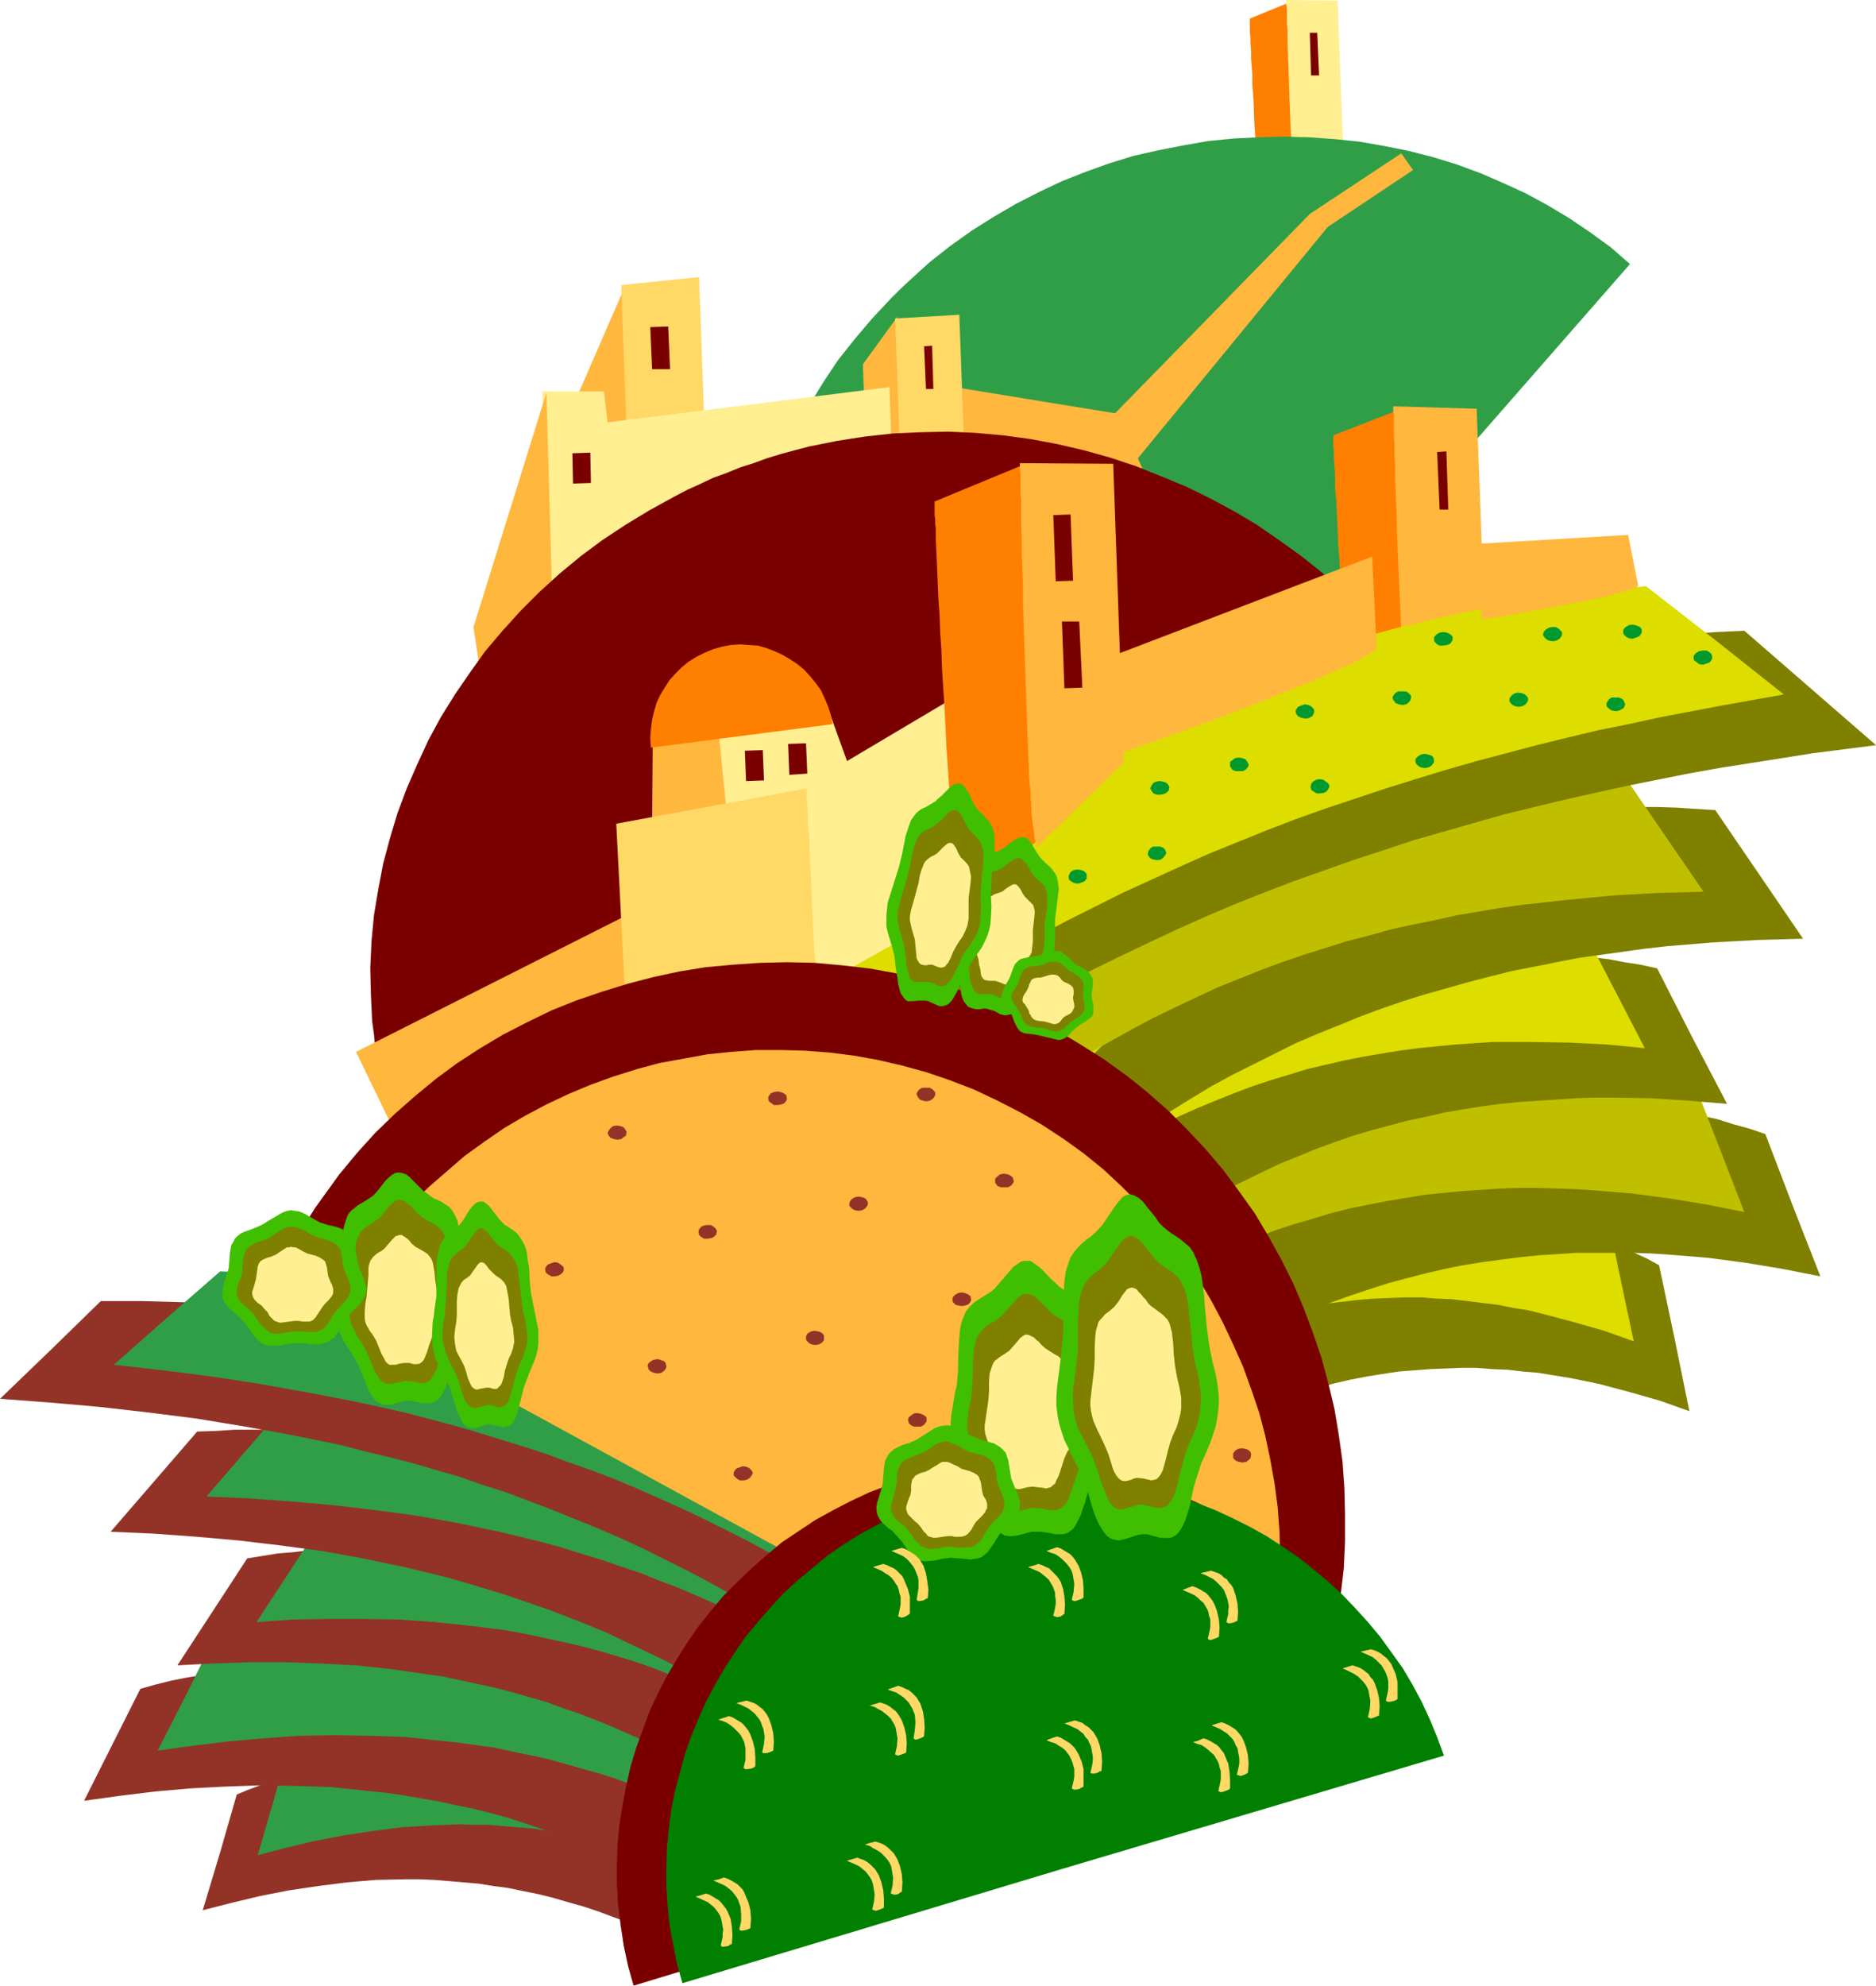 <svg xmlns="http://www.w3.org/2000/svg" fill-rule="evenodd" height="518.812" preserveAspectRatio="none" stroke-linecap="round" viewBox="0 0 3035 3211" width="490.455"><style>.brush1{fill:#ff7f00}.pen1{stroke:none}.brush2{fill:#ffef91}.brush3{fill:#309e47}.brush4{fill:#ffb73d}.brush5{fill:#ffd866}.brush6{fill:#7a0000}.brush7{fill:#933226}.brush8{fill:#7f7f00}.brush9{fill:#dd0}.brush10{fill:#bfbf00}.brush12{fill:#3fbf00}</style><path class="pen1 brush1" d="M2045 351h-1l-1-2-1-4-1-5-1-7-1-8-1-10-1-10-1-12-1-12-1-14-1-13-2-29-2-31-1-30-2-29v-15l-1-13-1-13V82l-1-11V61l-1-8V30l71-29 5 292-53 58z"/><path class="pen1 brush2" d="m2098 300-2-2v-4l-1-5-1-6-1-8-1-9-1-10-1-10v-12l-1-12-1-13-1-28-1-28-1-28-1-28-1-25V48l-1-10V13l-1-5V0l83 1 9 238-75 61z"/><path class="pen1 brush3" d="m2077 1067 560-640-31-27-33-24-34-23-35-21-35-19-37-17-37-16-38-14-39-12-39-10-40-8-40-7-40-4-41-3-41-1-40 1-41 2-41 4-40 7-41 8-40 9-39 12-39 14-38 15-38 18-37 19-36 21-35 22-35 25-33 26-32 29-15 14-16 16-15 16-15 16-28 33-27 34-24 36-22 36-20 36-19 38-17 37-14 39-13 39-11 39-9 39-7 40-5 40-3 40-1 39 1 40 2 40 5 39 7 39 8 39 10 38 13 37 14 37 16 37 18 35 20 35 23 34 11 17 12 16 13 16 13 15 14 16 14 15 15 15 15 15 642-588z"/><path class="pen1 brush4" d="m1452 512-56 77 4 121 61-1-9-197zm-440-51L849 836l22 153 155-231-14-297zm520 163 276 45 40 88-304-41-12-92z"/><path class="pen1 brush4" d="m1775 698 344-352 148-98 19 27-138 92-321 391-52-60z"/><path class="pen1 brush5" d="m1015 735-10-274 126-13 9 252-125 35z"/><path class="pen1 brush2" d="m877 633 14 351 551-274-3-84-456 57-6-50H877z"/><path class="pen1 brush5" d="m1455 703-7-188 104-6 7 192-104 2z"/><path class="pen1 brush4" d="m884 635-118 379 23 154 104-213-9-320z"/><path class="pen1 brush6" d="m1523 1569 887-253-8-21-8-20-8-21-9-20-10-19-9-20-22-38-23-37-25-35-27-35-28-32-30-32-31-31-32-28-35-28-35-25-36-25-37-22-39-21-39-19-41-17-40-16-42-14-43-12-43-10-43-8-44-6-45-4-44-2-45 1-45 2-45 5-45 7-45 9-23 6-22 6-23 7-22 8-22 7-22 9-22 8-21 10-20 9-21 11-40 22-38 23-38 25-35 26-34 28-33 30-31 31-29 32-28 33-25 35-24 35-23 37-20 37-18 39-17 39-15 40-12 40-11 41-8 42-7 42-4 42-2 43 1 43 2 43 3 22 2 22 4 21 4 22 4 21 5 22 6 22 6 21 887-255z"/><path class="pen1 brush4" d="m664 1883-88-182 432-218 7 15 7 16 16 37 17 36 8 17 7 15-406 264z"/><path class="pen1 brush1" d="m2199 1250-1 1v-1l-1-1-1-2-1-3-1-4-1-4v-5l-2-5v-7l-2-13-2-17-2-18-2-19-2-22-1-22-2-24-2-24-2-26-3-51-3-52-1-25-2-25-1-24-1-23-1-22-2-21v-18l-1-17-1-15v-13l-1-6v-18l113-44 37 490-108 100z"/><path class="pen1 brush4" d="M2283 1149h-2l-1-2v-2l-1-2-1-3-1-4-1-4-1-11-2-12-1-15-2-16-1-18-1-19-1-21-1-21-1-22-1-23-2-46-2-47-1-45-1-22-1-20v-20l-1-18v-17l-1-15v-34l-1-4v-9l135 4 15 402-121 86z"/><path class="pen1 brush7" d="m383 2902 19-8 19-7 20-7 39-12 21-5 20-4 20-4 21-3 20-2 21-1 21-1h22l22 1 21 2 22 2 23 3 22 5 23 5 23 6 23 7 23 9 24 9 24 10 24 11 25 12 25 14 25 14 26 16 25 17 26 17 26 19-3 58-4 58-25-12-24-11-25-11-25-9-24-9-24-8-25-7-24-7-24-6-25-5-24-5-23-3-25-4-24-2-23-2-24-2-24-1h-24l-47 1-47 4-47 6-47 7-46 9-46 11-47 12 28-93 27-94z"/><path class="pen1 brush3" d="m470 2814 20-8 19-8 20-7 19-6 21-6 19-5 21-4 20-4 21-3 21-2 21-1 21-1h21l22 1 22 2 22 2 22 3 22 5 23 5 23 6 23 7 24 9 23 9 25 10 24 11 24 12 25 14 25 14 25 16 26 17 26 17 26 19-3 58-3 57-25-11-24-11-25-11-25-9-24-9-25-8-25-7-24-7-24-6-24-5-24-5-24-3-24-4-25-2-23-2-24-2h-24l-23-1-48 2-47 3-47 6-46 7-47 9-46 11-46 12 27-93 26-93z"/><path class="pen1 brush7" d="m227 2731 25-7 24-6 25-5 24-4 25-4 25-4 25-2 25-2 25-1 26-1 25 1 26 1 26 2 26 3 26 3 26 5 26 5 27 6 27 8 27 8 26 9 28 10 27 11 27 12 28 13 28 15 28 15 28 17 29 17 29 19 29 20 29 22-24 114-29-14-28-14-28-12-29-11-28-12-28-9-29-10-28-9-29-8-28-7-29-6-28-6-29-5-28-5-29-4-29-3-57-6-57-2-57-1-57 2-58 3-57 5-57 7-58 8 91-181z"/><path class="pen1 brush3" d="m346 2650 25-7 24-6 25-5 24-4 25-4 25-3 25-3 25-2 26-1 25-1 26 1 26 1 25 2 26 3 26 3 27 5 26 5 26 6 27 8 27 8 27 9 27 10 28 11 27 12 28 14 28 14 28 15 28 17 28 17 29 19 29 20 29 21-25 114-28-13-28-13-29-13-28-12-29-10-28-11-28-9-29-8-28-8-29-8-28-6-29-6-28-6-29-4-28-4-29-3-57-6-57-2-57-1-58 1-57 4-57 5-58 7-57 8 46-90 45-91z"/><path class="pen1 brush7" d="m400 2520 50-8 25-2 25-3 25-1 25-2h51l25 2 25 1 26 3 25 3 25 4 26 6 25 5 26 7 25 8 26 8 26 10 26 10 25 12 26 12 26 14 25 14 27 16 25 17 26 18 26 19 26 20 27 21 26 23 26 24-39 110-26-16-27-16-26-14-27-15-27-13-27-12-27-12-27-11-28-11-27-9-27-10-28-8-28-8-27-7-28-6-28-6-28-6-28-4-56-8-57-6-57-3-58-2h-57l-58 2-58 3 113-173z"/><path class="pen1 brush3" d="m528 2450 25-5 25-3 25-3 25-2 25-2 26-1h50l25 1 26 2 25 2 25 4 26 4 25 5 26 6 25 7 26 8 25 8 26 10 26 11 25 11 26 13 26 13 26 15 26 15 25 17 27 18 26 19 25 20 27 22 26 22 26 24-39 111-26-17-27-15-26-15-27-14-27-14-26-12-28-12-27-11-27-11-27-10-28-9-27-8-28-8-28-7-28-6-27-6-29-6-28-5-56-7-57-6-57-4-58-1h-57l-58 1-58 4 57-87 56-86z"/><path class="pen1 brush7" d="m319 2315 30-1 30-2h59l30 1 30 2 30 2 30 3 30 4 29 5 30 5 30 6 30 7 30 8 30 9 30 9 30 11 30 11 29 12 30 14 31 14 30 16 30 16 30 18 30 18 30 20 30 21 30 22 30 23 30 24 31 25 30 27-50 108-31-19-30-19-31-18-32-17-31-16-31-15-32-15-31-15-32-13-33-13-32-12-32-11-32-11-33-10-33-10-32-9-33-8-33-8-34-7-33-7-67-12-67-9-68-8-68-6-69-5-69-3 70-81 70-81z"/><path class="pen1 brush3" d="m474 2258 30-1 29-1 30-1 30 1h30l30 2 30 2 29 3 30 4 30 5 30 5 30 6 29 7 31 8 29 9 30 9 30 11 30 11 30 12 30 14 30 14 30 16 30 16 30 17 30 19 30 20 30 21 30 21 30 23 30 25 31 25 30 27-50 108-30-19-31-19-31-17-31-17-32-17-31-15-31-15-32-14-32-14-32-12-32-13-33-11-32-11-33-10-32-10-33-9-33-8-33-8-34-7-33-7-67-12-67-9-68-8-68-6-69-5-68-3 70-81 70-81z"/><path class="pen1 brush7" d="M163 2104h69l35 1 35 1 34 2 35 3 34 4 35 4 35 5 34 6 35 6 35 8 34 7 35 10 35 9 35 11 35 12 34 13 35 13 35 15 35 15 35 17 35 18 35 18 35 20 35 21 35 22 35 23 35 25 35 25 35 27 35 28-57 107-36-21-36-20-36-19-36-18-36-18-37-17-37-16-37-15-37-15-37-14-37-14-38-12-37-13-38-11-38-11-39-10-38-9-38-10-39-8-39-8-77-14-79-13-79-10-79-9-80-7-80-6 82-79 81-79z"/><path class="pen1 brush3" d="m356 2056 34 1 35 1 34 2 35 3 34 4 35 4 34 5 34 5 35 7 34 7 34 8 34 9 34 9 35 11 34 11 34 12 34 13 34 14 34 15 34 16 34 17 34 18 33 19 34 20 34 22 34 22 33 23 34 25 34 26 33 27 33 28 34 29-31 53-32 52-34-22-35-22-35-20-35-20-35-19-36-18-36-18-36-17-36-16-36-16-36-15-37-14-37-13-38-14-37-12-75-23-38-11-38-10-38-10-77-17-78-15-78-14-78-12-79-10-80-9 86-76 86-75z"/><path class="pen1 brush8" d="m2684 2046-20-11-20-9-21-9-21-9-20-7-22-7-21-6-22-5-21-4-22-3-23-3-22-1h-23l-23 1-23 1-23 3-24 4-24 5-24 6-25 8-25 8-25 10-26 11-26 12-26 14-27 15-27 16-27 17-27 19-28 21-28 22-29 23 1 72 1 72 27-14 27-13 26-13 27-11 26-11 27-9 26-9 26-8 26-7 26-6 26-5 25-4 26-4 26-2 25-2 25-1 25-1h26l25 2 25 1 25 3 25 2 24 4 25 4 25 5 24 5 49 13 49 14 48 17-24-118-25-118z"/><path class="pen1 brush9" d="m2594 1933-20-11-21-10-20-9-21-8-21-7-21-7-21-6-21-5-22-5-22-3-22-2-23-1-23-1-23 1-23 2-23 2-24 4-24 6-25 5-24 8-25 8-25 10-26 11-26 13-26 13-27 15-26 16-28 18-27 19-28 20-29 22-28 23 1 72 1 72 27-14 27-13 26-13 27-11 26-11 27-9 26-9 26-8 26-6 26-7 26-5 25-4 26-3 26-3 25-2 25-1 26-1h25l25 2 25 1 25 3 24 3 25 3 25 5 25 4 24 6 49 13 49 14 48 17-25-118-24-118z"/><path class="pen1 brush8" d="m2856 1834-26-9-26-7-25-8-27-6-26-5-26-4-27-4-26-3-27-2-27-1h-54l-28 2-28 3-27 4-28 5-29 7-28 7-28 9-29 9-30 11-29 12-29 13-30 15-30 16-30 18-31 18-30 20-31 22-31 23-32 24-32 26 11 72 10 72 31-17 30-16 31-15 31-14 30-13 31-12 31-11 30-10 31-10 30-8 31-8 30-7 30-6 31-5 30-4 31-4 30-3 31-2 30-2h91l31 1 30 2 61 5 61 8 60 10 61 12-45-115-44-115z"/><path class="pen1 brush10" d="m2733 1731-26-9-26-8-25-7-27-6-26-6-26-4-26-4-27-3-27-2-27-1h-54l-28 2-27 3-28 4-28 5-29 6-28 8-29 8-28 10-29 11-30 12-29 13-30 15-30 16-30 17-31 19-30 20-31 22-31 23-32 24-31 26 10 72 11 72 30-17 31-16 30-15 31-14 31-13 30-12 31-12 30-10 31-9 30-9 31-8 30-6 31-6 30-5 31-5 30-3 31-3 30-2 31-2 30-1h30l31 1 30 1 31 2 60 5 61 8 61 10 60 12-45-116-44-113z"/><path class="pen1 brush8" d="m2681 1566-27-6-26-4-26-5-27-3-27-3-26-2-27-1h-27l-27 1-26 2-27 2-27 4-28 5-27 6-27 6-27 9-28 9-27 10-28 11-27 13-28 14-28 15-28 16-28 18-28 19-28 21-29 21-28 24-28 24-29 26-29 28-29 29 18 71 18 70 29-20 28-19 29-19 30-17 28-16 30-15 29-14 29-14 30-12 29-12 30-11 29-10 30-9 30-8 30-8 29-6 30-7 30-5 31-5 30-4 30-3 30-2 31-2 30-2 31-1h30l61 1 61 4 62 5-57-109-56-110z"/><path class="pen1 brush9" d="m2547 1475-26-6-26-5-27-4-26-4-27-2-27-2-26-1h-27l-27 1-27 2-27 2-27 4-27 5-27 6-27 7-27 8-28 9-27 10-28 11-28 13-28 14-27 15-28 17-28 17-29 19-28 21-28 22-28 23-29 25-29 26-28 27-29 30 18 70 18 70 29-20 28-19 29-18 29-17 29-16 29-15 30-15 29-13 29-12 30-12 29-11 30-10 30-9 29-9 30-7 30-7 30-6 30-5 30-5 30-4 31-3 30-3 30-2 31-2h61l61 1 61 3 62 6-57-110-57-110z"/><path class="pen1 brush8" d="m2775 1310-32-2-31-2-32-1h-63l-32 2-31 2-32 3-32 4-32 5-32 6-32 7-32 9-32 9-32 10-32 12-32 12-32 14-33 15-32 16-32 17-33 19-33 20-32 21-33 23-32 24-33 25-33 27-33 29-33 29-33 32-33 33 24 68 24 68 33-24 34-22 33-22 34-21 33-20 35-19 34-17 34-17 34-17 35-15 35-14 34-14 35-13 35-12 35-11 36-10 35-10 35-9 36-9 36-7 35-7 36-7 36-5 36-5 36-5 36-4 73-6 73-4 73-2-71-104-71-104z"/><path class="pen1 brush10" d="m2614 1235-32-2-31-2-32-1h-63l-32 2-32 2-32 3-31 4-32 5-32 7-32 6-32 9-32 9-32 10-32 11-32 13-33 14-32 15-32 16-33 17-32 19-33 20-32 21-33 23-33 24-33 25-32 27-33 28-34 30-32 32-34 33 24 68 24 68 33-24 34-22 33-22 34-21 34-19 34-19 34-18 35-17 34-16 34-16 35-14 35-14 35-13 35-12 35-11 35-11 35-9 36-10 36-8 35-7 36-8 36-6 35-6 36-5 37-4 36-4 73-7 72-4 74-2-142-207z"/><path class="pen1 brush8" d="m2822 1020-44 2-44 3-44 4-44 5-44 5-44 7-45 7-43 8-44 9-44 10-44 11-45 12-43 13-44 14-44 16-44 16-44 18-44 18-44 21-44 21-44 22-44 24-43 25-44 26-44 28-44 29-44 31-44 32-43 33-44 35-44 37-44 38 39 65 38 64 44-29 45-28 45-27 46-25 46-26 45-24 47-23 46-22 47-22 47-21 47-20 48-19 47-18 48-17 48-17 49-16 48-16 49-14 49-14 49-14 99-24 49-11 50-11 50-10 50-10 50-9 51-8 101-16 102-13-213-185z"/><path class="pen1 brush4" d="m1167 1174 14 149-126 7 1-129 111-27z"/><path class="pen1 brush2" d="m1175 1308-14-140 174-35 47 130-207 45z"/><path class="pen1 brush9" d="m2663 948-44 4-44 4-44 6-44 7-44 7-44 8-43 9-44 10-43 10-44 12-43 13-44 14-43 15-43 15-43 17-43 19-43 19-43 20-43 22-43 23-42 24-43 25-42 27-42 28-43 29-42 31-42 33-42 33-42 35-42 37-41 38-42 40 42 63 21 31 21 32 44-31 43-29 44-29 44-28 44-27 45-25 44-26 45-24 46-23 46-23 46-21 46-21 47-21 47-19 47-19 47-18 48-17 48-16 48-16 48-15 49-15 49-14 49-13 49-13 49-12 50-12 50-10 50-11 100-19 101-18-111-88-112-87z"/><path class="pen1 brush2" d="m1584 1449-12-338-283 168 1 19v39l-1 21-1 44-2 46-2 45-2 44v22l-1 21v39l303-170z"/><path class="pen1 brush5" d="m1013 1644-16-312 308-57v18l2 19v21l2 20 2 44 2 46 2 45 2 45 2 21 1 21 1 20 1 18-309 31z"/><path class="pen1 brush1" d="m1200 1190 147-19-3-15-4-13-6-14-6-13-8-11-9-11-10-11-11-9-12-8-12-7-13-6-13-5-14-4-15-1-14-1-15 1-15 3-14 4-14 6-12 6-13 8-11 9-10 10-10 11-7 11-8 13-6 13-4 14-3 13-2 15-1 15 1 15 147-19z"/><path class="pen1 brush6" d="m1277 2439 801 431 10-19 9-21 9-20 9-20 8-21 7-21 13-41 10-43 9-43 7-42 5-43 2-43v-43l-1-43-3-43-6-43-7-42-10-42-11-41-14-41-15-40-17-40-19-38-21-38-22-37-25-35-26-35-28-33-30-32-31-31-33-29-17-14-18-14-18-13-18-13-19-12-19-12-20-12-20-11-21-10-21-11-21-9-21-9-21-9-22-8-22-7-21-7-44-12-44-10-44-8-44-5-44-4-44-1-44 1-44 3-44 4-43 7-42 9-42 11-42 13-41 14-40 16-39 19-39 20-37 22-37 24-34 25-34 28-33 29-32 31-29 32-29 35-26 36-13 18-12 19-12 19-12 20 803 428z"/><path class="pen1 brush4" d="m1265 2506 718 395 18-37 15-37 14-38 11-38 10-39 8-39 6-39 4-39 2-40v-39l-1-39-3-40-5-38-7-39-8-38-10-38-13-38-13-36-16-36-17-36-18-34-20-34-22-33-24-32-25-30-27-29-28-28-29-27-32-26-32-23-35-23-35-20-37-19-38-18-39-15-38-13-40-11-39-9-39-7-40-5-40-3-39-1h-39l-40 3-39 4-38 7-39 7-37 10-38 12-36 13-36 15-36 17-34 18-34 20-32 22-32 23-30 26-30 26-28 28-26 30-26 31-24 33-22 34-21 36 720 393z"/><path class="pen1 brush6" d="m1657 3019 633-188-11-32-12-30-14-29-15-29-17-28-18-27-19-25-20-25-22-24-22-23-23-22-24-21-26-19-26-18-26-17-28-16-28-15-29-13-29-12-30-10-30-9-31-8-31-6-32-4-31-4-32-1h-32l-33 2-32 4-32 5-32 7-32 9-32 10-32 12-30 14-29 15-29 16-27 18-27 18-25 21-24 21-23 22-23 23-20 24-20 25-18 26-17 27-16 27-15 29-13 28-11 30-11 30-9 30-7 31-6 32-5 31-3 32-1 33v32l2 32 4 33 5 33 7 33 9 32 632-192z"/><path class="pen1" style="fill:#007f00" d="m1719 3022 617-183-11-30-12-29-13-28-15-28-16-27-18-25-18-25-20-24-21-23-21-22-23-21-24-20-24-19-25-17-26-17-27-15-28-14-28-13-28-11-29-10-30-9-30-7-30-6-31-4-31-3-31-2-31 1-31 1-32 4-31 5-31 7-32 8-31 10-30 12-30 13-28 15-28 15-27 17-26 18-24 20-24 20-23 21-21 23-20 23-20 24-17 25-17 26-15 26-15 28-12 27-12 29-10 29-8 29-8 30-6 30-4 31-3 30-1 31v32l2 31 3 31 6 32 6 31 9 32 615-185z"/><path class="pen1 brush1" d="M1560 1462h-1l-1-1-1-1-1-2-1-4-1-4-1-5-1-6-1-6-1-8-2-8v-9l-2-9-1-10-2-21-2-24-2-25-2-27-2-28-2-29-2-30-3-62-4-61-1-31-2-29-1-29-2-27-1-26-1-24-1-23-1-20v-18l-1-8v-7l-1-7v-22l145-60 41 591-138 120z"/><path class="pen1 brush4" d="m1679 1368-1 1-1-1v-1l-1-3-1-3-1-4-1-5v-5l-1-7-1-6-2-16-1-18-1-21-2-22-1-25-1-25-1-27-1-28-1-28-2-59-2-58-1-29v-28l-1-28-1-26v-24l-1-24v-40l-1-9v-34l-1-5v-11l151 1 17 483-139 135z"/><path class="pen1 brush4" d="M2227 1046v1l-1 2-1 1-2 2-3 2-3 3-9 4-10 6-11 6-14 6-15 7-16 7-18 8-18 7-20 8-40 16-41 16-42 16-40 15-20 7-18 6-18 7-16 5-15 6-14 5-12 4-10 4-8 2-3 1-3 2h-2l-2 1h-1l-29-150 468-179 7 146zm423-100v2l-3 2-3 1-5 2-6 2-7 2-8 2-8 2-9 3-10 2-21 5-23 4-24 5-23 4-23 4-21 4-9 2-10 1-8 2-8 1-6 1-6 1-4 1h-4l-2 1h-1l-18-122 254-15 16 81z"/><path class="pen1 brush12" d="M1660 2039h7l6 4 7 5 7 6 13 14 7 6 6 6 7 5 8 4 14 7 7 4 7 6 6 7 5 8 4 10 3 12 3 12 1 12 2 26 2 13 1 12 6 24 3 12 3 13 3 11 2 13v24l-2 12-3 11-4 10-4 10-11 18-5 9-4 10-4 10-4 11-3 12-4 11-3 10-5 10-5 9-2 3-3 3-4 3-3 2-7 2h-14l-8-2-7-1-8-1h-14l-8 2-7 2-8 2-7 1h-7l-7-1-3-2-4-2-3-3-3-4-6-8-5-9-4-10-9-23-4-10-5-10-5-9-6-9-12-18-5-9-5-10-4-10-2-12-2-12v-12l1-13 2-12 4-24 3-12 1-13 1-12v-13l1-26 1-13 1-12 2-11 4-11 4-9 6-7 6-6 7-5 13-8 8-5 6-5 6-7 12-14 6-7 6-7 7-5 6-4 4-1h4z"/><path class="pen1 brush8" d="m1661 2092 5 1 6 2 5 4 5 5 6 6 5 5 5 5 5 5 6 4 5 3 12 6 6 3 5 4 4 6 5 6 3 9 2 8 2 10 2 10 1 20 2 20 5 19 2 10 3 10 2 9 2 10v19l-2 9-2 9-3 8-4 8-8 14-7 15-3 8-3 9-3 9-3 9-3 8-3 8-4 7-5 5-5 3-5 2h-12l-12-3h-6l-6-1-6 1-5 1-12 3-5 1h-6l-6-1-6-3-4-5-5-6-4-7-3-9-7-17-4-9-3-8-9-14-4-7-5-7-4-7-4-8-3-8-2-10-1-9v-10l2-19 4-20 2-19 1-20v-20l1-10 1-10 2-9 2-8 4-7 5-6 4-5 6-4 5-3 6-3 5-4 5-4 5-5 5-6 10-11 5-6 5-4 5-3 6-1z"/><path class="pen1 brush2" d="m1661 2158 4 1 4 2 4 2 4 4 4 3 3 4 8 7 8 5 3 2 5 3 4 2 3 3 4 4 3 4 2 6 2 6 2 14 1 8v7l2 14 3 14 4 13 2 14 1 7-1 6-1 7-1 6-5 11-3 6-3 4-5 11-8 25-2 5-3 6-2 5-4 3-3 3-4 1-4 1-4-1-9-1-8-1-9 1-8 2-4 1h-4l-4-1-4-2-3-4-4-4-2-5-3-6-2-6-3-6-5-12-6-10-6-10-6-11-2-6-2-6-1-7v-7l2-13 2-14 2-14 1-14v-15l1-14 2-6 2-6 2-5 3-4 4-3 4-3 8-5 7-5 7-8 7-8 3-4 4-3 3-2 4-1z"/><path class="pen1 brush12" d="m645 1896 6 1 6 2 5 4 6 6 11 11 6 6 6 4 5 4 6 4 7 3 6 3 6 4 6 4 5 6 4 7 4 9 2 9 2 11 2 10 1 22 3 22 4 20 3 10 2 10 4 20 1 11v10l-1 10-3 9-3 9-4 8-9 15-8 16-3 9-3 9-3 10-3 10-3 9-4 8-4 7-5 6-6 3-6 2h-12l-12-2-7-2h-6l-6 1-6 1-13 4-6 1h-6l-6-2-6-3-5-5-5-7-4-8-4-9-7-18-4-9-4-9-9-15-5-7-5-8-4-7-4-9-4-9-2-9-1-11v-10l3-21 3-21 3-20 1-22v-22l1-10 1-11 2-9 3-9 3-8 5-6 6-5 5-4 12-7 6-4 6-4 5-5 5-6 10-13 5-5 6-5 5-3 6-1z"/><path class="pen1 brush8" d="m646 1940 5 1 5 2 4 4 5 4 8 9 5 4 4 4 10 6 10 5 4 3 5 4 4 4 3 6 3 7 2 8 2 16 2 17 2 17 4 16 4 16 3 16v16l-2 8-2 7-2 7-3 7-7 12-6 12-5 15-5 15-2 7-4 7-3 5-3 5-5 3-4 1-5 1-5-1-10-2-10-1-10 2-10 2-5 1h-4l-5-1-5-3-4-4-3-5-4-6-3-7-3-7-3-8-6-13-7-13-8-11-6-13-3-7-2-8-1-8v-8l2-17 1-8 2-8 2-17 1-16v-18l2-16 1-8 3-7 3-6 3-5 5-4 4-3 9-6 9-6 5-4 3-5 4-5 4-5 5-4 4-4 4-3 5-1z"/><path class="pen1 brush2" d="M647 1997h3l3 2 3 2 4 3 3 3 3 4 6 5 7 4 7 4 6 4 3 4 3 4 2 5 1 5 2 12 1 12 2 12 5 23 2 11v12l-1 5-1 5-4 9-5 9-4 9-4 11-3 10-4 10-2 4-3 3-3 2-4 1h-6l-7-2h-8l-7 1-7 2h-10l-3-2-3-3-2-4-5-9-4-10-4-10-5-9-6-8-5-9-2-5-1-6v-11l1-12 2-12 1-11 1-12 1-12v-12l1-5 2-6 2-3 3-4 6-5 3-2 4-2 5-4 6-7 6-7 3-3 3-3 3-1 4-1z"/><path class="pen1 brush12" d="M1656 1354h-4l-5 1-5 3-5 3-5 4-5 4-9 6-11 4-5 1-5 2-5 2-4 3-5 4-4 4-4 6-3 7-5 16-2 8-2 8-5 16-6 15-6 15-6 15-2 7-1 8v8l1 7 2 7 2 7 4 12 4 13 2 15 2 7v8l1 7 2 7 2 5 4 5 3 4 5 2 4 1 5 1h5l5-1h5l4 1 10 3 9 5 4 1 5 1 4-1 5-1 5-4 4-4 5-6 4-6 8-13 7-13 9-10 10-10 4-5 4-6 4-6 2-7 3-8 1-8 1-16v-32l2-16 2-16 1-9 1-8-1-7-1-7-2-7-3-5-3-4-3-4-8-7-4-4-4-4-3-4-4-6-6-10-3-5-3-4-4-4-5-1z"/><path class="pen1 brush8" d="M1650 1388h-4l-4 1-3 2-4 2-8 6-4 3-4 3-8 3-8 2-4 2-3 2-4 3-3 4-3 5-2 5-5 12-7 26-5 11-5 12-4 12-1 6-1 6v12l3 11 2 5 2 5 3 10 2 12 1 12 3 11 2 4 2 4 3 3 3 2h4l4 1 7-1 8 1 7 3 8 3 3 1h8l3-1 4-3 3-4 7-9 6-10 6-9 7-9 4-4 4-4 6-8 3-5 2-6 2-6 1-6 1-13v-25l2-13 2-13v-19l-1-6-1-4-2-5-6-6-6-5-6-6-5-8-5-9-3-4-3-3-3-3-3-1z"/><path class="pen1 brush2" d="M1643 1430h-3l-3 1-5 3-6 4-2 2-3 2-6 2-3 1-3 1-5 3-3 2-2 3-2 3-2 4-3 8-2 9-3 9-7 17-2 9-2 8v9l2 7 5 14 1 9 2 8 1 8 1 3 2 3 2 2 2 1 6 1h10l6 2 5 2 5 2h3l2-1 3-2 3-3 4-6 2-4 2-4 5-7 4-6 6-5 5-7 2-3 2-4 1-9 1-9v-18l1-9 1-9 1-9v-4l-1-4-1-4-1-2-5-5-4-4-4-4-4-6-3-6-4-5-2-2-2-1z"/><path class="pen1 brush12" d="m1828 1931 3 1 4 1 3 2 4 2 7 6 6 8 14 17 6 9 7 7 7 6 7 5 8 5 7 5 7 6 7 6 6 9 2 5 3 6 4 12 4 15 2 15 2 15 1 16 3 33 2 15 2 16 3 15 3 15 4 15 3 15 2 16 1 15-1 15-2 15-3 14-4 12-4 12-5 12-10 22-4 13-4 12-4 14-6 29-4 13-4 12-5 10-3 5-3 4-3 3-3 2-4 2-3 1h-15l-15-4-7-2h-8l-7 1-15 5-7 2-8 2-7-1-4-1-3-1-3-2-4-3-3-4-3-4-6-10-5-11-5-13-8-28-5-14-5-13-5-11-6-11-11-23-6-12-4-12-4-13-3-14-2-16v-15l1-15 2-16 2-15 2-16 3-30 1-16v-48l1-16 1-15 2-15 4-13 2-6 2-5 6-9 6-7 6-6 7-6 7-5 7-6 6-6 7-8 6-9 12-18 6-8 6-7 3-3 4-2 3-1 4-1z"/><path class="pen1 brush8" d="m1829 1998 3 1 3 1 5 3 6 5 5 6 11 14 5 6 5 6 6 5 6 4 11 7 6 5 5 5 5 7 4 9 4 10 2 11 2 12 1 13 3 25 2 25 4 24 6 24 3 24 1 12-1 12-1 12-2 10-3 11-4 9-8 18-7 19-3 11-6 22-2 11-3 10-3 10-4 8-5 7-2 2-3 2-5 2-6 1-6-1-12-3-6-1-6-1-5 1-6 2-6 1-6 2-6 2h-5l-6-2-3-2-2-2-5-6-4-8-4-10-4-10-4-11-3-11-4-10-3-10-9-18-9-18-5-9-4-10-3-11-2-11-1-12v-24l2-13 3-24 3-24v-51l1-13v-11l2-12 3-10 3-9 5-7 5-6 5-5 11-8 5-5 5-5 5-6 10-15 5-7 4-6 6-6 5-3 3-1 2-1z"/><path class="pen1 brush2" d="m1831 2082 4 1 4 2 3 4 4 4 4 5 4 4 3 5 4 4 8 6 8 6 4 3 4 4 4 4 3 6 2 7 2 8 2 18 1 18 2 18 3 17 4 17 3 17v17l-1 8-2 8-4 14-6 13-5 13-4 15-2 8-2 8-2 7-2 7-3 6-3 4-4 4-4 1-4 1-4-1-9-2-8-1h-4l-4 1-4 2-4 1-4 1h-4l-4-1-4-3-4-5-3-5-3-7-2-7-5-16-6-14-6-13-3-6-3-6-6-14-2-7-2-9-1-8v-9l2-17 2-17 2-17 1-18v-18l1-18 1-8 2-7 2-7 3-4 4-4 3-4 8-6 8-7 3-4 4-5 6-10 4-5 3-4 4-2 4-1z"/><path class="pen1 brush12" d="M777 1943h5l4 3 5 4 4 5 9 12 4 5 5 5 4 4 5 3 9 6 5 4 4 5 4 6 4 7 3 8 2 9 1 10 2 10 1 22 2 20 4 20 4 20 4 20v21l-1 9-2 9-3 9-6 15-3 7-6 16-3 8-2 9-5 19-2 9-3 8-3 7-3 5-5 4-4 1-5 1-5-1-5-1-4-1-6-1-4-1-5 1-5 1-10 4h-9l-5-1-4-3-5-5-3-7-4-7-3-9-3-9-3-9-2-9-3-8-8-16-8-14-3-8-4-8-2-9-2-9-1-10v-10l1-20 2-11 1-10 3-20v-52l1-10 2-10 2-8 3-8 4-6 4-5 4-4 10-7 4-3 4-4 4-5 4-6 4-7 4-6 4-5 4-4 4-3 5-1z"/><path class="pen1 brush8" d="m778 1986 4 1 3 3 4 3 3 4 7 9 7 8 8 5 4 3 3 2 4 4 3 3 3 5 3 5 3 7 1 7 2 16 2 17 2 16 2 16 4 16 2 15 1 9v8l-1 7-2 7-4 13-6 12-4 13-4 13-2 8-4 14-2 6-2 6-3 4-4 3-3 1-4 1-4-1-7-2-8-1-8 2-8 2-3 1h-4l-4-1-3-3-4-4-3-5-3-7-2-6-4-14-5-14-6-12-3-6-3-6-5-12-2-7-2-8-1-7v-8l1-16 3-16 1-16 1-16 1-18v-15l2-8 1-7 2-6 3-4 3-4 4-3 3-4 4-2 7-6 3-4 4-5 5-9 4-4 3-4 3-3 4-1z"/><path class="pen1 brush2" d="m779 2041 3 1 2 1 5 6 2 3 3 3 5 5 5 4 6 4 5 5 2 3 2 4 1 5 1 5 2 11 1 12 1 12 2 11 3 11 1 11 1 12-1 5-1 5-3 9-4 8-3 9-3 10-2 11-3 9-2 4-2 2-3 3-2 1h-5l-6-2h-5l-6 1-5 1-3 1h-3l-2-1-3-2-2-2-2-4-4-9-3-11-3-9-4-8-5-9-4-8-1-6-1-5-1-11 1-11 2-12 1-11v-24l1-11 1-5 1-5 2-4 2-4 4-5 6-4 5-4 4-6 5-7 2-3 2-2 2-2 3-1z"/><path class="pen1 brush12" d="M1552 1267h-5l-5 2-4 3-5 5-10 10-6 5-4 4-5 3-10 6-5 2-5 3-5 4-4 5-5 7-3 8-3 9-3 9-2 11-2 10-2 10-5 20-6 19-6 19-6 19-1 10-1 10v18l2 9 2 7 5 16 4 16 1 8 1 10 3 18 1 9 2 8 2 7 4 6 3 4 4 3h9l10-1h10l5 1 4 2 9 4 5 2h5l4-1 5-2 5-5 4-6 4-7 4-8 8-17 4-8 4-8 8-14 10-14 4-6 4-8 4-9 3-9 2-9 1-10 1-20-1-20 1-20 1-21 3-20 1-11v-19l-1-9-2-7-3-6-4-6-4-4-4-4-1-2-2-2-5-4-3-4-4-6-3-6-6-13-4-5-3-5-4-4-4-1z"/><path class="pen1 brush8" d="M1546 1310h-4l-4 2-4 2-3 4-8 8-8 7-8 5-8 4-4 2-4 3-4 4-3 5-3 7-2 6-4 16-3 16-4 16-4 15-5 15-4 16-2 8-1 7v8l1 7 3 13 4 12 3 13 2 14 1 7v8l2 7 1 6 2 6 2 4 3 3 3 2h23l8 2 7 4 3 1h4l4-1 3-2 4-4 4-4 3-6 3-6 7-14 5-13 8-11 7-10 7-11 3-7 2-7 2-8v-7l1-16-1-16 1-16 1-8v-8l2-17 1-16v-7l-1-7-2-6-2-5-3-4-3-4-3-3-3-3-6-6-3-5-2-4-6-11-2-5-3-3-3-3-3-1z"/><path class="pen1 brush2" d="M1538 1363h-2l-3 1-6 5-5 5-6 6-5 3-6 3-5 4-3 3-2 3-2 5-2 5-3 10-2 12-3 11-6 22-3 10-2 11v6l1 5 2 9 5 17 2 21 1 10 2 4 2 3 2 2 2 1 6 1h2l3-1h6l5 2 5 2 5 1 3-1 3-1 2-3 3-3 4-8 4-10 5-9 5-8 5-7 4-8 2-5 2-5 2-11v-34l3-23 1-11-1-5-1-5-1-5-1-3-4-5-5-5-4-4-4-7-3-7-4-6-2-2-3-1z"/><path class="pen1 brush12" d="M1529 2305h6l6 2 6 2 6 3 6 3 5 3 12 6 13 5 12 3 7 2 5 3 5 3 5 5 4 4 2 6 2 6 1 6 1 6 1 6 2 12 5 12 2 6 3 6 2 6 2 6v12l-2 6-3 5-4 5-4 5-10 9-8 9-7 11-3 5-4 6-7 10-5 4-5 4-6 2-6 1-6 1-7-1-13-1-13-1-13 2-14 3h-6l-7 1-6-1-6-2-5-3-5-4-4-5-4-5-7-11-8-9-9-10-5-3-10-9-4-5-3-5-2-5-1-6v-6l1-6 2-6 2-7 2-6 3-12 1-13 1-12 1-6 1-6 3-6 3-5 4-4 5-4 6-3 6-3 13-4 11-5 11-7 11-7 6-4 5-2 6-2 7-1z"/><path class="pen1 brush8" d="M1529 2331h5l4 2 10 4 4 2 5 3 9 5 10 3 10 2 10 4 4 3 4 3 3 4 2 4 2 10 1 4v6l2 10 4 9 4 10 3 9v9l-2 5-2 4-7 8-7 7-6 7-6 9-5 9-6 8-4 3-4 3-5 2h-5l-10 1-10-1-11-1-10 1-6 2h-5l-10 1-5-1-4-2-5-2-3-3-7-7-6-9-6-8-7-7-4-3-4-3-7-7-2-5-2-4-1-5 1-5 2-9 3-10 2-9 2-10v-10l2-10 2-4 2-5 4-3 3-3 9-4 10-4 10-4 9-5 8-6 9-5 5-1 5-1z"/><path class="pen1 brush2" d="M1529 2364h3l4 1 6 3 7 3 6 4 7 2 7 2 7 3 3 2 3 2 2 3 1 3 2 6 1 7 1 7 2 7 4 6 2 7v7l-2 3-1 3-5 6-2 2-3 3-5 5-4 6-3 6-5 6-2 2-3 2-3 1-4 1h-11l-4-1h-7l-7 1-7 1-8 1-7-2-3-1-2-3-5-5-4-6-5-6-5-4-5-5-5-5-2-3-1-3-1-4v-3l2-7 2-6 3-7 1-7v-8l1-6 1-4 2-2 2-3 3-2 6-3 8-2 6-3 6-4 7-4 6-4 3-1h4z"/><path class="pen1 brush12" d="m471 1957 6 1 7 1 5 2 6 3 12 7 11 6 13 4 13 3 6 2 6 3 5 3 4 4 4 5 3 5 2 6 1 7 2 12 2 13 4 11 3 6 2 6 2 6 2 6 1 6-1 6-2 5-3 6-3 5-5 5-9 9-9 9-7 11-3 6-3 5-7 11-5 3-5 4-6 2-7 1-6 1h-6l-14-2h-13l-13 1-13 3h-20l-6-2-5-3-5-4-8-9-7-11-8-10-9-9-10-9-5-4-4-5-3-5-3-5v-13l1-6 1-6 4-11 4-13 1-12 1-13 1-6 1-6 3-5 3-6 4-4 5-4 6-3 6-2 13-5 11-5 11-7 12-7 5-3 6-3 6-2 6-1z"/><path class="pen1 brush8" d="M471 1984h5l5 1 9 4 5 2 4 3 10 5 9 3 11 3 9 4 4 2 4 4 3 3 2 4 1 5 2 10v5l2 9 4 10 4 9 3 9v10l-2 5-2 4-3 4-3 4-7 7-7 8-6 8-2 4-3 5-6 8-3 3-4 2-5 2-5 1h-10l-11-1h-10l-11 1-5 1-5 1-11 1-4-1-5-1-4-3-4-3-7-7-12-17-7-7-8-7-7-7-3-4-1-4-1-5v-4l2-10 4-9 3-10 1-20 2-10 2-4 2-4 3-3 4-3 9-5 10-3 10-4 9-6 9-6 8-4 5-2h5z"/><path class="pen1 brush2" d="m471 2016 3 1h4l6 3 7 4 6 3 15 4 6 3 6 4 2 2 1 3 2 7 1 7 1 7 3 7 1 3 2 3 2 7v7l-1 3-2 3-4 5-3 3-3 3-4 5-4 6-2 3-2 3-4 6-3 3-3 2-3 1h-11l-7-1h-7l-15 2-8 1-3-1-3-1-3-1-3-3-5-5-3-6-5-5-5-6-6-4-5-5-2-3-1-3-1-3v-4l2-6 2-7 2-7 2-14 1-7 1-3 2-4 2-2 3-2 7-3 7-2 7-3 6-4 6-4 6-4h4l3-1z"/><path class="pen1 brush12" d="M1712 1538h-8l-8 2-4 1-4 2-8 2-9 2-8 1-9 2-3 1-3 2-3 3-3 3-3 7-3 8-3 8-4 7-4 7-3 7-1 4-1 4 1 4 1 4 4 7 10 13 3 8 3 8 4 7 2 3 3 3 4 2 3 1 9 1 8 1 9 2 8 2 9 2 8 2 4 1 4-1 3-1 4-2 6-5 6-7 6-5 7-5 7-4 7-5 3-3 2-3 1-4v-12l-2-8-1-8 1-8 1-8v-8l-1-4-2-4-2-3-3-3-7-5-8-4-7-4-6-6-6-6-7-5-3-2-4-1z"/><path class="pen1 brush8" d="M1709 1555h-7l-6 1-6 3-6 2-7 1h-7l-6 2-6 3-2 2-2 2-3 6-2 6-2 7-6 11-4 5v3l-1 3 1 3 1 3 3 6 4 5 3 6 4 6 2 6 3 6 4 4 3 2 3 1 6 1 7 1h6l7 2 7 2 6 2h7l6-3 4-4 10-9 11-7 5-4 4-5 1-3 1-3-1-6-2-13v-7l1-6v-6l-1-4-1-2-2-3-2-2-5-4-6-4-6-3-5-4-5-5-5-4-3-1-3-1z"/><path class="pen1 brush2" d="M1705 1576h-4l-5 1-9 3-5 1h-4l-5 1-4 2-2 4-2 4-1 4-2 4-2 4-3 4-2 4-1 5 1 4 3 3 5 8 2 4v3l2 2 2 4 3 3 4 2 5 1 9 1 4 1 10 3h4l5-2 3-3 3-4 3-3 4-2 4-2 4-3 2-4 2-4v-5l-1-4-1-5v-4l1-2v-7l-1-5-3-3-4-3-5-2-4-2-3-3-3-4-4-3-5-1z"/><path class="pen1 brush5" d="m1166 3146 3-13v-6l1-6-1-6-2-11-2-6-3-5-3-4-4-5-5-4-5-4-13-6-7-3 8-2 9-3 6 2 5 3 5 3 5 3 4 4 4 5 3 4 3 5 5 12 2 12 1 14-1 14v1h-2l-4 3-7 1h-3l-2-2zm37-287 3-13v-18l-1-6-1-5-5-10-4-5-4-4-4-4-5-4-6-4-7-3-7-2 8-3 4-1 5-2 6 2 5 3 5 3 5 3 4 4 4 5 3 4 3 6 4 11 3 12 1 14v14l-1 1-1 1-5 2-7 1h-2l-3-2zm245-22 3-13 1-13-1-6-2-11-2-5-3-5-3-5-4-4-5-4-5-4-13-7-7-2 17-5 6 2 5 2 5 3 5 4 4 3 4 5 3 5 3 5 4 11 3 13 1 13-1 15-2 1-5 2-6 2-3-1-2-1zm5-223 3-14 1-6v-12l-2-6-1-5-2-6-3-4-3-5-4-5-5-4-5-3-6-4-7-3-7-3 17-5 6 2 6 3 5 2 5 4 4 4 4 4 3 5 2 5 5 12 3 12v28h-1l-1 1-5 3-6 2-3-1-3-1zm-42 474 3-13 1-12-2-12-1-5-2-6-3-5-3-4-4-5-5-4-5-4-6-3-7-3-7-3 17-5 5 2 6 2 5 3 5 4 4 4 4 4 3 5 3 5 4 11 3 13 1 13v15h-1l-1 1-5 2-6 2-3-1-3-1zm323-196 3-13 1-6v-12l-3-11-2-5-3-6-3-4-4-5-5-4-5-3-6-4-7-2-7-3 8-3 9-3 6 2 5 3 5 3 5 3 4 4 4 4 3 5 3 5 5 12 3 12v28l-1 1h-1l-5 3-6 1h-3l-3-2zm220-242 3-13 1-6v-13l-2-5-1-6-2-5-3-5-3-5-5-4-4-4-5-4-6-3-7-3-7-3 16-6 6 2 6 3 5 3 5 3 4 4 4 5 3 4 3 6 2 5 2 6 3 13 1 13-1 15h-1l-1 1-5 2-6 2h-2l-3-2zm17 246 3-13 1-6v-13l-2-6-1-5-2-5-3-5-3-5-9-8-5-4-6-4-7-2-7-3 8-2 9-4 6 2 6 3 5 3 5 3 4 4 3 4 4 5 2 5 5 12 2 12 1 14v14l-1 1-1 1-5 2-6 2h-3l-3-2zm242-119 3-13 1-13-1-6-1-5-1-6-2-5-3-5-4-5-4-4-4-4-6-4-6-3-6-3-7-3 16-5 6 2 6 2 5 3 5 4 4 3 3 5 4 4 3 6 4 11 3 13 1 13-1 15-2 1-5 2-6 2-3-1-2-1zm-509-164 3-13 1-7v-6l-1-6v-5l-2-6-2-5-3-5-3-5-4-4-5-4-5-4-6-3-7-3-7-3 8-2 9-3 6 2 6 3 5 2 4 4 4 4 4 4 4 5 3 5 4 12 2 12 1 13-1 15-2 1-4 3-6 1-3-1-3-1zm-508 507 3-13v-12l-1-12-2-5-2-6-3-5-3-4-4-5-5-4-5-4-6-3-7-3-7-3 9-2 8-3 6 2 6 3 5 3 5 3 4 4 4 4 3 5 2 5 5 12 3 12 1 14-1 15-2 1-5 2-6 1h-3l-2-2zm37-286 3-14 1-12-2-12-2-5-2-6-2-4-4-5-4-5-5-4-5-4-6-3-6-3-8-3 17-4 6 2 6 2 5 3 5 4 4 3 4 5 3 4 3 6 4 11 3 13 1 13-1 15-2 1-5 2-5 1h-4l-2-1zm245-23 2-13 1-13-1-12-2-5-2-5-3-5-3-5-4-4-4-4-6-4-6-4-6-2-8-3 9-3 8-3 6 2 6 3 5 2 5 4 4 4 4 4 3 5 3 5 4 12 2 12 1 14-1 14v1l-2 1-4 2-6 2h-3l-2-2zm5-224 2-13 1-6v-12l-1-6-2-5-2-5-3-6-3-4-4-5-4-4-5-4-6-3-7-3-7-3 17-5 6 2 5 3 5 3 5 3 4 4 4 4 3 5 3 5 4 12 2 12 2 14-1 14-1 1h-1l-5 3-6 1h-3l-2-2zm-42 475 3-13 1-13-1-5-1-6-1-6-2-5-3-5-4-5-4-4-4-4-6-4-6-3-6-4-8-2 9-3 8-2 7 2 5 2 5 3 5 4 4 4 4 4 3 5 3 5 4 11 3 13 1 13-1 15-2 1-4 3-6 1-3-1-3-1zm323-195 3-13 1-7v-6l-1-6-1-6-1-5-3-6-2-5-4-4-3-5-5-4-5-4-7-3-6-3-8-3 17-5 6 2 6 2 5 4 5 3 4 4 4 4 3 5 3 5 4 11 3 13 1 14-1 14v1h-2l-5 3-5 1h-3l-3-1zm220-244 3-13v-6l1-6-1-6-1-5-2-6-2-5-2-5-4-5-4-4-5-5-5-4-6-3-6-3-8-3 9-2 8-2 6 2 6 2 5 3 4 4 5 3 3 5 4 4 3 5 4 12 3 13 1 13-1 15h-1l-1 1-5 2-5 1h-3l-3-2zm17 247 3-13 1-6v-7l-1-6-1-5-1-6-3-5-2-5-3-5-4-4-5-5-5-3-6-4-7-3-7-3 16-5 6 2 6 3 5 3 5 3 4 4 4 5 3 4 3 6 4 11 3 13 1 13-1 15h-1l-1 1-4 2-6 2-3-1-3-1zm241-120 3-13 1-6v-12l-1-5-2-6-2-5-3-5-3-5-4-4-5-5-5-4-6-3-7-3-7-3 17-4 6 2 5 2 5 3 5 4 5 4 3 4 4 5 2 5 5 11 3 13v28h-1l-1 1-5 2-6 1h-3l-3-2zm-508-163 3-13 1-13-2-12-1-5-2-5-3-5-4-5-4-4-4-4-5-4-6-4-7-2-7-3 17-6 6 2 5 3 5 3 5 3 4 4 4 5 3 5 3 5 4 11 3 12 1 14v14l-1 1-1 1-5 2-6 2h-3l-3-2z"/><path class="pen1 brush6" d="m1704 833 28-1 4 107-28 1-4-107zm14 172h28l5 107-29 1-4-108zm607-274 15-1 3 94h-14l-4-93zM1052 529l29-1 3 69h-29l-3-68zm443 31 13-1 2 70h-12l-3-69zm624-507h12l3 69h-13l-2-69zm-914 1161 29-1 2 49-29 1-2-49zm70-11 29-1 2 49-29 2-2-50zM926 733l29-1 1 49-29 1-1-49z"/><path class="pen1 brush7" d="M1062 2198h4l2 1 6 2 3 3v2l1 2v3l-1 2-1 2-2 2-4 3-6 1-6-1-5-2-4-4v-2l-1-2v-3l1-2 3-3 5-3 5-1zm140 173 6 1 4 2 4 4 2 4-1 2-1 2-3 4-5 3-5 1h-6l-5-3-3-3-2-2v-5l1-2 3-4 5-2 6-2zm281-86 6 1 5 2 4 3 1 2v5l-1 2-3 4-5 3h-11l-5-2-4-4v-2l-1-2 1-5 4-3 4-3 5-1zm73-195 5 1 5 2 4 3 1 5v2l-1 2-3 4-5 2-6 1-6-1-4-1-4-4-1-2v-5l1-2 3-3 5-3 6-1zm453 252 6 1 5 2 3 3 1 3v2l-1 5-3 3-4 3-6 1-6-1-5-2-3-3-1-2v-7l2-2 1-2 5-3 6-1zm-691-190 6 1 5 2 3 3 1 2v7l-3 4-5 3-6 1-6-1-4-2-4-4-1-2v-5l1-2 1-2 1-1 5-3 6-1zm180-393h6l4 2 4 4 1 2v4l-1 2-3 4-5 3-5 1-6-1-5-2-3-4-1-2-1-2v-2l1-2 3-4 5-3h6z"/><path class="pen1" d="m1743 1406 6 1 5 2 3 3 1 2v7l-2 2-1 2-5 2-6 2-6-1-4-2-4-3-1-2v-5l1-2 1-2 1-2 5-3 6-1zm133-143 6 1 5 2 3 3 1 2 1 3-1 2v2l-4 4-4 2-6 1h-6l-5-2-3-4-2-4 1-3 1-2 3-4 4-2 6-1zm-5 106h6l5 2 3 3 1 3 1 2-1 2-1 2-3 4-4 3-6 1-6-1-5-2-3-4-1-2v-2l1-4 3-4 4-3h6zm133-144 6 1 5 2 3 4 1 2 1 2v2l-1 2-3 4-5 3h-12l-5-2-3-4-1-2v-7l4-3 4-3 6-1zm107-86 6 1 4 2 4 4 1 2v4l-1 2-1 3-1 1-5 3-6 1-6-1-5-2-3-3-1-2-1-3v-2l1-2 3-4 5-2 6-2zm24 121 6 1 4 3 4 3 2 4-1 3-1 2-3 4-4 2-6 1h-6l-5-3-4-3v-2l-1-3 1-2v-2l3-4 5-3 6-1zm133-142h6l4 2 4 4 1 2v2l-1 4-3 4-4 3-6 1-6-1-5-2-3-4-1-1-1-3v-2l1-2 3-4 5-3h6zm67-96 6 1 4 2 4 3 1 2v5l-1 2-3 4-5 2-6 1h-6l-4-2-4-4-1-2v-5l1-2 3-3 5-3 6-1zm-30 197 5 1 6 2 3 3 1 5v2l-1 2-3 4-5 3-6 1-6-1-4-2-4-4-1-2v-5l1-2 3-3 5-3 6-1zm151-99 6 1 5 2 4 4 1 2v4l-1 2-3 4-5 3-6 1-6-1-4-2-4-4-1-2v-4l1-2 3-4 5-3 5-1zm55-106h6l5 3 3 3 2 2v5l-1 2-3 4-5 3-6 1-6-1-4-2-4-4-2-4 1-2 1-3 3-3 5-3 5-1zm129-4 6 1 5 2 2 1 2 2 1 2v5l-1 2-3 4-5 2-6 2-6-1-4-2-4-4-1-2v-4l1-3 3-3 5-3 5-1zm-27 118h6l5 2 3 3 1 3 1 2v2l-1 2-1 3-2 1-5 3-6 1-6-1-4-2-4-4-1-2v-4l1-2 3-4 4-3h6zm142-76h6l5 3 3 3 1 4v3l-1 2-3 4-5 2-6 2-6-1-4-3-4-3-1-2v-5l1-2 3-3 5-3 6-1z" style="fill:#00992d"/><path class="pen1 brush7" d="m1624 1898 6 1 5 2 4 4v2l1 2v2l-1 2-3 4-5 3h-12l-5-2-3-4-1-2v-6l4-4 4-3 6-1zm-727 143 6 1 4 3 4 3 1 2v5l-1 2-3 3-5 3-6 1h-5l-5-3-4-3-1-4v-3l1-2 3-4 5-2 6-2zm101-221 6 1 5 2 3 4 1 2 1 2-1 2v3l-4 3-4 3-6 1-6-1-5-2-3-3-2-5 1-2 1-2 3-4 4-3 6-1zm146 161h6l5 3 3 3 1 2 1 2-1 3v2l-4 4-4 2-6 1h-6l-5-3-3-3-1-5 1-4 3-4 4-2 6-1zm114-216 5 1 5 2 4 3 1 4v3l-1 2-3 4-5 2-6 1h-6l-4-3-4-3-1-3v-4l1-2 3-4 5-2 6-1zm131 170 6 1 5 2 3 4 1 2v4l-1 2-3 4-5 3-6 1-6-1-4-2-4-4-1-2v-2l1-4 3-4 5-3 6-1z"/></svg>

